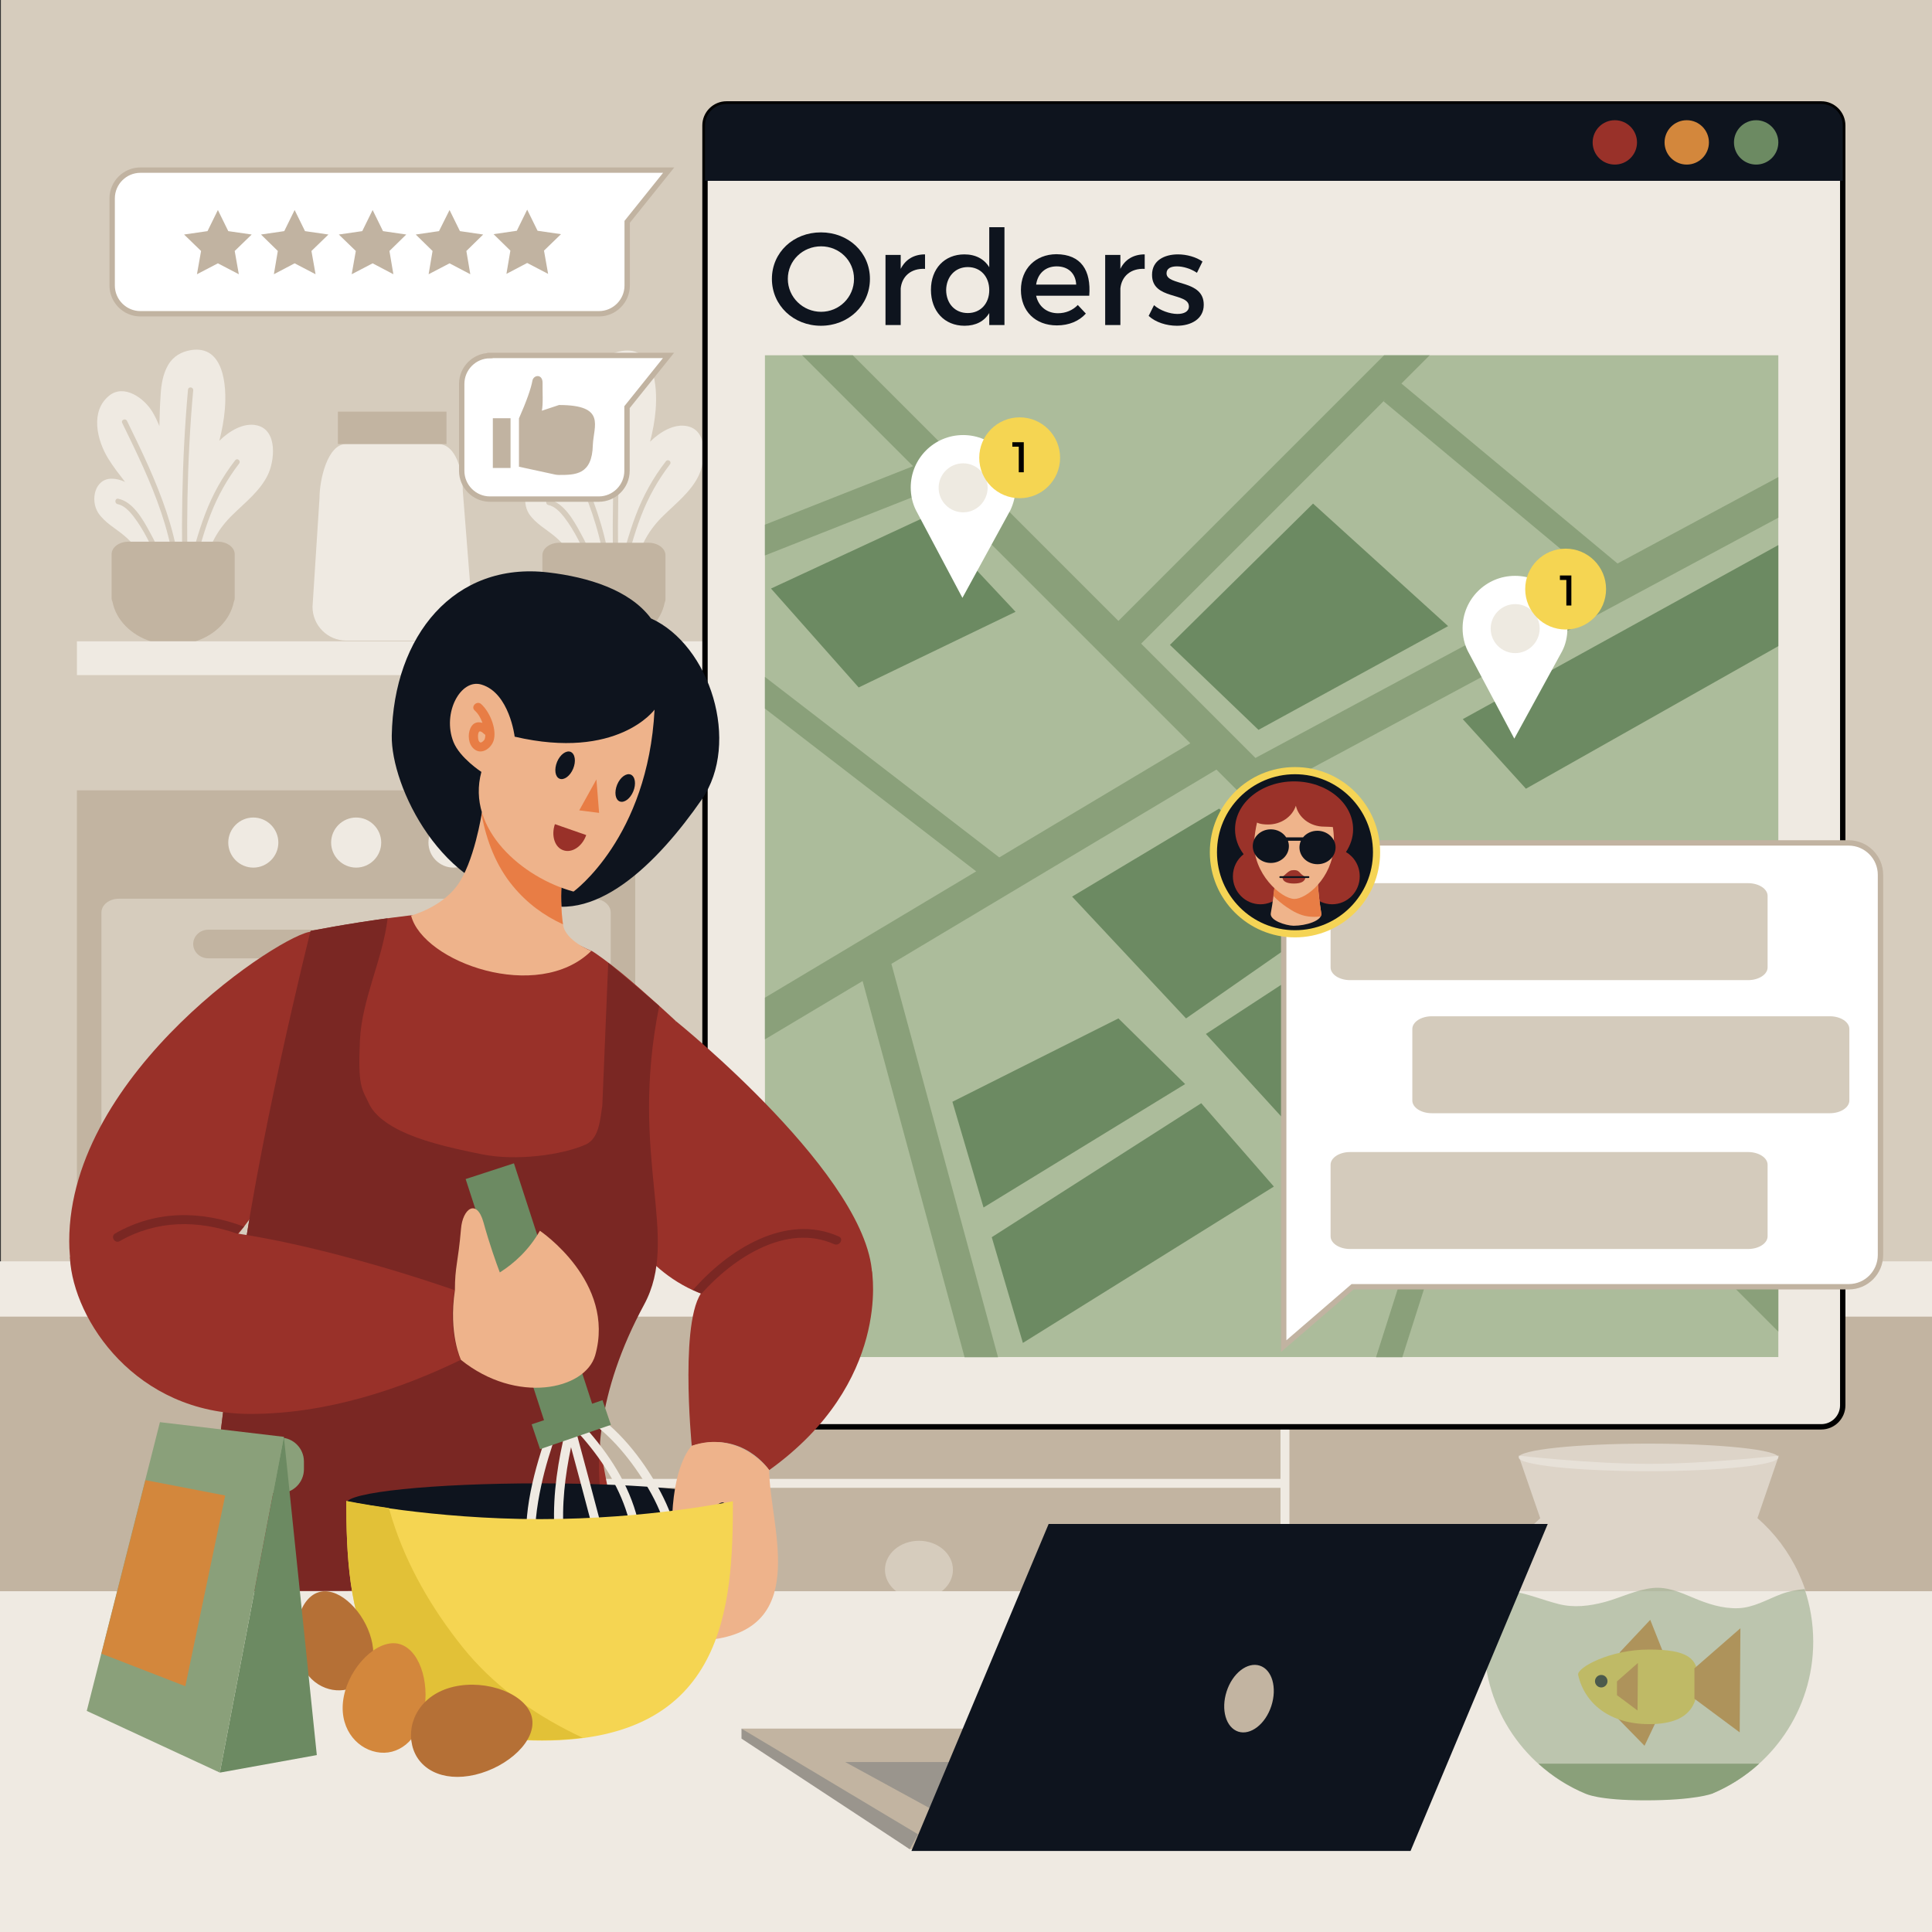 <?xml version="1.0" encoding="utf-8"?>
<!-- Generator: Adobe Illustrator 22.0.0, SVG Export Plug-In . SVG Version: 6.00 Build 0)  -->
<svg version="1.1" xmlns="http://www.w3.org/2000/svg" xmlns:xlink="http://www.w3.org/1999/xlink" x="0px" y="0px"
	 viewBox="0 0 1080 1080" style="enable-background:new 0 0 1080 1080;" xml:space="preserve">
<rect x="0" y="0" width="1080" height="1080" fill="#333333" stroke="none"/>
<style type="text/css">
	.st0{fill:#FFFFFF;stroke:#C1B3A1;stroke-width:3;stroke-miterlimit:10;}
	.st1{fill:#D4CBBC;}
	.st2{fill:#0E141E;stroke:#F5D455;stroke-width:4;stroke-miterlimit:10;}
	.st3{fill:#9A3229;}
	.st4{fill:#EFB48B;}
	.st5{fill:#E87D45;}
	.st6{fill:#0E141E;}
	.st7{fill:#C2B4A1;}
	.st8{fill:#EFEAE2;}
	.st9{fill:#D6CCBD;}
	.st10{fill:#EFEAE2;stroke:#000000;stroke-width:3;stroke-miterlimit:10;}
	.st11{fill:#993129;}
	.st12{fill:#D3873C;}
	.st13{fill:#6C8A62;}
	.st14{fill:#ACBC9B;}
	.st15{fill:#8AA07A;}
	.st16{fill:#EEEAE1;}
	.st17{fill:#FFFFFF;}
	.st18{fill:#F5D552;}
	.st19{opacity:0.6;fill:#EFEAE2;}
	.st20{opacity:0.5;}
	.st21{fill:#C1B3A1;}
	.st22{fill:#B57036;}
	.st23{fill:#9A958D;}
	.st24{fill:#7A2723;}
	.st25{fill:#EEB38B;}
	.st26{fill:#E2C137;}
</style>
<g id="_x31_0_Messaging">
</g>
<g id="_x30_9_Kitchen_Cabinet">
</g>
<g id="_x30_8_Kitchen_Shelf">
</g>
<g id="_x30_7_Oven">
</g>
<g id="_x30_6_Panel">
</g>
<g id="_x30_5_Aquarium">
</g>
<g id="_x30_4_Like__x26__Rating">
</g>
<g id="_x30_3_Cake_Ingredients">
</g>
<g id="_x30_2_Laptop">
</g>
<g id="_x30_1_Girl">
</g>
<g id="_x30_0_Scene">
	<g id="Background_1_">
		<rect id="Background" x="0.5" class="st9" width="1081" height="1081"/>
		<g id="Kitchen_Cabinet">
			<rect y="706.4" class="st7" width="1081" height="374.6"/>
			<rect y="705.1" class="st8" width="1080" height="30.9"/>
			<ellipse class="st9" cx="513.7" cy="782.4" rx="19" ry="16.2"/>
			<ellipse class="st9" cx="513.7" cy="877.5" rx="19" ry="16.2"/>
			<ellipse class="st9" cx="513.7" cy="967.9" rx="19" ry="16.2"/>
			<path class="st8" d="M715.8,736v90.7H311.5V736h-5v345h5v-62.1h404.3v62.1h5V736H715.8z M715.8,831.7v90.5H311.5v-90.5H715.8z
				 M311.5,1013.9v-86.7h404.3v86.7H311.5z"/>
			<ellipse class="st9" cx="513.2" cy="1050.8" rx="19" ry="16.2"/>
			<ellipse class="st9" cx="758.1" cy="910.2" rx="16.2" ry="19"/>
			<ellipse class="st9" cx="269.3" cy="910.2" rx="16.2" ry="19"/>
		</g>
		<g id="Oven">
			<rect x="43" y="441.8" class="st7" width="312.1" height="263.2"/>
			<path class="st9" d="M341.4,685.8c0,4.3-4.4,7.8-9.7,7.8H66.4c-5.4,0-9.7-3.5-9.7-7.8V510.1c0-4.3,4.4-7.7,9.7-7.7h265.3
				c5.4,0,9.7,3.5,9.7,7.7V685.8z"/>
			<g>
				<path class="st8" d="M155.6,471c0,7.7-6.3,14-14,14c-7.7,0-14-6.3-14-14c0-7.7,6.3-14,14-14C149.3,457,155.6,463.3,155.6,471z"
					/>
				<path class="st8" d="M213.1,471c0,7.7-6.3,14-14,14c-7.7,0-14-6.3-14-14c0-7.7,6.3-14,14-14C206.8,457,213.1,463.3,213.1,471z"
					/>
				<path class="st8" d="M267.5,471c0,7.7-6.3,14-14,14c-7.7,0-14-6.3-14-14c0-7.7,6.3-14,14-14C261.2,457,267.5,463.3,267.5,471z"
					/>
			</g>
			<path class="st7" d="M294.7,527.7c0,4.4-3.8,8-8.4,8H116.4c-4.7,0-8.4-3.6-8.4-8l0,0c0-4.4,3.8-8,8.4-8h169.9
				C290.9,519.7,294.7,523.3,294.7,527.7L294.7,527.7z"/>
		</g>
		<g id="Kitchen_Shelf">
			<path class="st7" d="M515.6,489.4V377.2h-6v113.1c-4.2,15.3,4.1,31.4,19.5,36.8c16.3,5.7,34.4-2.6,40.4-18.8L515.6,489.4z"/>
			<path class="st7" d="M627.2,481.7h-12.5V377.5h-14.9v104.2h-14.1l-4.3,63.7H633L627.2,481.7z M595.9,532.6c0,4.2-6.5,4.2-6.5,0
				v-31.7c0-4.2,6.5-4.2,6.5,0V532.6z M610.4,532c0,4.2-6.5,4.2-6.5,0v-31.7c0-4.2,6.5-4.2,6.5,0V532z M624.9,533.5
				c0,4.2-6.5,4.2-6.5,0v-31.7c0-4.2,6.5-4.2,6.5,0V533.5z"/>
			<path class="st7" d="M663.2,451.3v-74.1h-6v73.7c-3.2,10.9,2.7,22.5,13.7,26.4c11.5,4.1,24.2-1.9,28.5-13.2L663.2,451.3z"/>
			<path class="st7" d="M481.5,490.7c0-0.7,0.1-1.3,0.1-2h-0.1V377.2h-9v111.5H414c0,18.6,15.1,33.8,33.8,33.8
				c17.9,0,32.5-13.9,33.7-31.6h0V490.7z"/>
			<path id="Bowl" class="st7" d="M506.9,303.4h-98.4c-1.1,3.7-1.6,7.6-1.6,11.7c0,19.4,13.2,36,31.9,42.8h38
				c18.7-6.8,31.9-23.4,31.9-42.8C508.5,311.1,507.9,307.2,506.9,303.4z"/>
			<g>
				<path class="st8" d="M589.4,341c0,9.6-6.5,17.4-14.4,17.4h-39.2c-8,0-14.4-7.8-14.4-17.4v-46.9c0-9.6,3.2-28.8,14.4-36.9h39.2
					c10.4,5.3,14.4,22.9,14.4,32.5V341z"/>
				<rect x="532.1" y="240.5" class="st7" width="46.4" height="16.6"/>
			</g>
			<g id="Plant_2">
				<path class="st8" d="M303.4,268.1c2.5,0,4.9,0.7,7.3,1.8c-3.3-4.3-6.7-8.6-9.5-13.2c-6.2-10.2-10.1-26.3,0.6-35
					c8.4-6.8,19.8,1.5,24.3,9.2c1.5,2.5,2.7,5.1,3.8,7.8c0.1-5.8,0.3-11.7,0.7-17.5c0.3-5.7,1.3-11.7,4.2-16.7
					c2.9-4.9,7.4-7.4,12.8-8.3c18.3-2.9,20,19.8,18.9,33c-0.5,6-1.6,11.9-3.1,17.7c5.5-5.4,13.6-10.4,21.1-8.6
					c11.6,2.7,9.9,19.9,5.9,27.9c-4.4,8.9-12.6,15.2-19.5,22c-7.8,7.5-13.8,17.4-15.1,28.4l0.5,4.3l-34.4,4.3l-1.4-11
					c-1.9-5.8-5.6-10.4-10.4-14.4c-4.9-4.1-10.7-7.1-14.4-12.6C291.2,280,293.9,267.9,303.4,268.1z"/>
				<g>
					<g>
						<path class="st9" d="M374.5,259.6c-6.7,8.7-12,18.2-16,28.5c-4.1,10.5-6.9,21.6-9.9,32.5c-0.5,1.8-3.4,1.4-2.9-0.4
							c2.9-10.9,5.8-21.9,9.8-32.4c4.1-10.8,9.7-20.9,16.7-29.9C373.4,256.3,375.7,258.1,374.5,259.6L374.5,259.6z"/>
					</g>
					<g>
						<path class="st9" d="M348.8,218.8c-3.6,40-4.1,80.2-2.5,120.3c0.1,1.9-2.8,2.3-2.9,0.4c-1.6-40.4-1.1-80.9,2.5-121.1
							C346.1,216.4,349,216.9,348.8,218.8L348.8,218.8z"/>
					</g>
					<g>
						<path class="st9" d="M311.9,235.8c16.2,33.1,32.6,67.4,30,105.4c-0.1,1.9-3,1.5-2.9-0.4c2.6-37.4-13.9-71.3-29.8-103.9
							C308.4,235.2,311,234.1,311.9,235.8L311.9,235.8z"/>
					</g>
					<g>
						<path class="st9" d="M306.9,279.3c8.3,1.7,13.8,11.6,17.6,18.6c4.6,8.3,8.5,17.3,11.2,26.5c0.5,1.8-2.1,3-2.7,1.1
							c-2.4-8.2-5.9-16.3-9.8-23.9c-2.3-4.4-4.9-8.7-7.9-12.6c-2.2-2.8-5.2-6-8.8-6.7C304.7,281.9,305.1,279,306.9,279.3
							L306.9,279.3z"/>
					</g>
				</g>
				<path class="st7" d="M350.2,359.1H325c-11-3.6-19.3-11.9-21.3-22c-0.3-0.7-0.5-1.4-0.5-2.2v-24.5c0-3.9,4.2-7,9.5-7h49.8
					c5.2,0,9.5,3.1,9.5,7v24.5c0,0.8-0.2,1.5-0.5,2.2C369.5,347.1,361.2,355.4,350.2,359.1z"/>
			</g>
			<g>
				<path class="st8" d="M263.8,339.2c0,10.4-8.4,18.9-18.9,18.9h-51.3c-10.4,0-18.9-8.4-18.9-18.9l3.9-60.7
					c0-10.4,4.5-30.3,14.9-30.3h51.3c10.4,0,13.9,15.7,13.9,26.2L263.8,339.2z"/>
				<rect x="188.9" y="230.1" class="st7" width="60.7" height="18.1"/>
			</g>
			<g id="Plant_1">
				<path class="st8" d="M62.6,267.6c2.5,0,4.9,0.7,7.3,1.8c-3.3-4.3-6.7-8.6-9.5-13.2c-6.2-10.2-10.1-26.3,0.6-35
					c8.4-6.8,19.8,1.5,24.3,9.2c1.5,2.5,2.7,5.1,3.8,7.8c0.1-5.8,0.3-11.7,0.7-17.5c0.3-5.7,1.3-11.7,4.2-16.7
					c2.9-4.9,7.4-7.4,12.8-8.3c18.3-2.9,20,19.8,18.9,33c-0.5,6-1.6,11.9-3.1,17.7c5.5-5.4,13.6-10.4,21.1-8.6
					c11.6,2.7,9.9,19.9,5.9,27.9c-4.4,8.9-12.6,15.2-19.5,22c-7.8,7.5-13.8,17.4-15.1,28.4l0.5,4.3l-34.4,4.3l-1.4-11
					c-1.9-5.8-5.6-10.4-10.4-14.4c-4.9-4.1-10.7-7.1-14.4-12.6C50.3,279.5,53,267.4,62.6,267.6z"/>
				<g>
					<g>
						<path class="st9" d="M133.7,259.1c-6.7,8.7-12,18.2-16,28.5c-4.1,10.5-6.9,21.6-9.9,32.5c-0.5,1.8-3.4,1.4-2.9-0.4
							c2.9-10.9,5.8-21.9,9.8-32.4c4.1-10.8,9.7-20.9,16.7-29.9C132.6,255.7,134.8,257.6,133.7,259.1L133.7,259.1z"/>
					</g>
					<g>
						<path class="st9" d="M108,218.2c-3.6,40-4.1,80.2-2.5,120.3c0.1,1.9-2.8,2.3-2.9,0.4c-1.6-40.4-1.1-80.9,2.5-121.1
							C105.3,215.9,108.2,216.3,108,218.2L108,218.2z"/>
					</g>
					<g>
						<path class="st9" d="M71,235.3c16.2,33.1,32.6,67.4,30,105.4c-0.1,1.9-3,1.5-2.9-0.4c2.6-37.4-13.9-71.3-29.8-103.9
							C67.5,234.7,70.2,233.6,71,235.3L71,235.3z"/>
					</g>
					<g>
						<path class="st9" d="M66.1,278.8c8.3,1.7,13.8,11.6,17.6,18.6c4.6,8.3,8.5,17.3,11.2,26.5c0.5,1.8-2.1,3-2.7,1.1
							c-2.4-8.2-5.9-16.3-9.8-23.9c-2.3-4.4-4.9-8.7-7.9-12.6c-2.2-2.8-5.2-6-8.8-6.7C63.9,281.4,64.2,278.4,66.1,278.8L66.1,278.8z
							"/>
					</g>
				</g>
				<path class="st7" d="M109.3,358.5H84.2c-11-3.6-19.3-11.9-21.3-22c-0.3-0.7-0.5-1.4-0.5-2.2v-24.5c0-3.9,4.2-7,9.5-7h49.8
					c5.2,0,9.5,3.1,9.5,7v24.5c0,0.8-0.2,1.5-0.5,2.2C128.6,346.6,120.4,354.9,109.3,358.5z"/>
			</g>
			<rect x="43" y="358.5" class="st8" width="663.8" height="18.9"/>
		</g>
	</g>
	<g id="Float">
		<g id="Panel">
			<path class="st10" d="M1030.1,785.6c0,6.6-5.4,12-12,12h-612c-6.6,0-12-5.4-12-12V70.1c0-6.6,5.4-12,12-12h612
				c6.6,0,12,5.4,12,12V785.6z"/>
			<path class="st6" d="M1030.1,70.1c0-6.6-5.4-12-12-12h-612c-6.6,0-12,5.4-12,12v31h636V70.1z"/>
			<g id="_x33__Buttons">
				<path class="st11" d="M915.1,79.6c0,6.8-5.5,12.4-12.4,12.4s-12.4-5.5-12.4-12.4c0-6.8,5.5-12.4,12.4-12.4
					S915.1,72.8,915.1,79.6z"/>
				<path class="st12" d="M955.3,79.6c0,6.8-5.5,12.4-12.4,12.4c-6.8,0-12.4-5.5-12.4-12.4c0-6.8,5.5-12.4,12.4-12.4
					C949.8,67.2,955.3,72.8,955.3,79.6z"/>
				<path class="st13" d="M994.1,79.6c0,6.8-5.5,12.4-12.4,12.4c-6.8,0-12.4-5.5-12.4-12.4c0-6.8,5.5-12.4,12.4-12.4
					C988.5,67.2,994.1,72.8,994.1,79.6z"/>
			</g>
			<g id="Map">
				<rect x="427.6" y="198.6" class="st14" width="566.5" height="560"/>
				<path class="st15" d="M994.1,715.9l-61.4-61.4l61.4-96.9v-33.6l-74.4,117.4L716.6,438.4l277.5-149v-22.7L904.2,315L783.4,214.4
					l15.8-15.8h-25.5L625.2,347.1L476.7,198.6h-28.3l62,62l-82.8,32.7v17.2l95.2-37.6l142.6,142.6l-106.8,63.8l-131-100.9v17.7
					l118.1,91l-118.1,70.6v23.3l54.6-32.6l57,210.3h18.7l-59.6-219.9l181.7-108.6l147,147l-57.8,181.5h14.7l54.2-170.3l156,156
					V715.9z M637.9,359.8l136.4-136.4l-0.8,1l117.3,97.8l-189,101.5L637.9,359.8z"/>
				<polygon class="st13" points="809.5,350 734,281.5 654,360.5 703.5,408 				"/>
				<polygon class="st13" points="743.7,513.1 681.5,452 599.3,501.2 663,569.3 				"/>
				<polygon class="st13" points="810.6,582 753.7,526 674.1,578 772.7,686 				"/>
				<polygon class="st13" points="662.5,606 625.2,569.3 532.4,615.9 549.8,675 				"/>
				<polygon class="st13" points="712.1,663.3 671.5,616.7 554.4,691.6 571.8,750.7 				"/>
				<polygon class="st13" points="567.7,342 517.8,288.7 431,329 480,384.3 				"/>
				<polygon class="st13" points="994.1,361.2 994.1,304.7 817.7,402 853,440.9 				"/>
			</g>
			<g id="Orders">
				<path class="st6" d="M486.3,155.9c0,14.8-12,26.2-27.4,26.2c-15.4,0-27.4-11.4-27.4-26.2c0-14.8,12-26,27.4-26
					C474.3,129.9,486.3,141.1,486.3,155.9z M440.4,155.9c0,10.3,8.5,18.4,18.6,18.4c10.1,0,18.4-8.1,18.4-18.4s-8.3-18.2-18.4-18.2
					C448.8,137.7,440.4,145.6,440.4,155.9z"/>
				<path class="st6" d="M517.1,142.2v8.1c-7.9-0.4-12.9,4.2-13.6,10.9v20.5H495v-39.2h8.5v7.8C506.2,145,510.9,142.2,517.1,142.2z"
					/>
				<path class="st6" d="M561.5,127v54.7H553V175c-2.8,4.6-7.5,7.1-13.8,7.1c-11.3,0-18.8-8.2-18.8-20.1c0-11.8,7.6-19.8,18.7-19.8
					c6.3,0,11.1,2.6,13.9,7.2V127H561.5z M553,162.2c0-7.6-4.9-12.9-12-12.9c-7.1,0-12,5.4-12.1,12.9c0.1,7.5,4.9,12.8,12.1,12.8
					C548.1,175,553,169.7,553,162.2z"/>
				<path class="st6" d="M608.9,165.3h-29.7c1.3,6,6,9.8,12.2,9.8c4.3,0,8.2-1.6,11.1-4.6l4.5,4.8c-3.8,4.2-9.4,6.6-16.2,6.6
					c-12.1,0-20.1-8-20.1-19.8c0-11.9,8.2-19.9,19.8-20C604.4,142.2,610,151.2,608.9,165.3z M601.6,159.1
					c-0.3-6.3-4.5-10.2-10.9-10.2c-6.2,0-10.6,3.9-11.5,10.2H601.6z"/>
				<path class="st6" d="M639.9,142.2v8.1c-7.9-0.4-12.9,4.2-13.6,10.9v20.5h-8.5v-39.2h8.5v7.8C628.9,145,633.7,142.2,639.9,142.2z
					"/>
				<path class="st6" d="M657.9,148.9c-3.3,0-5.8,1.1-5.8,3.9c0,7.2,20.9,3.3,20.8,17.6c0,8-7.2,11.7-15,11.7
					c-5.8,0-11.9-1.9-15.8-5.5l3-6c3.4,3,8.9,4.9,13.1,4.9c3.6,0,6.4-1.3,6.4-4.2c0-8-20.7-3.5-20.6-17.7c0-8,6.9-11.4,14.5-11.4
					c4.9,0,10.2,1.5,13.7,4l-3.1,6.3C665.7,150.2,661.4,148.9,657.9,148.9z"/>
			</g>
			<g id="Map_Pin_2">
				<path class="st16" d="M554.4,272.9c0,8.7-7.4,15.8-16.5,15.8c-9.1,0-16.5-7.1-16.5-15.8c0-8.7,7.4-15.8,16.5-15.8
					C547,257.2,554.4,264.2,554.4,272.9z"/>
				<path id="Map_Pin_2_" class="st17" d="M567.7,272.5c0-16.2-13.1-29.3-29.3-29.3c-16.2,0-29.3,13.1-29.3,29.3
					c0,4.5,1,8.9,2.9,12.7l26,49l26.7-48.8l0,0l0,0C566.6,281.5,567.7,277.1,567.7,272.5z M538.4,286.4c-7.5,0-13.7-6.1-13.7-13.7
					c0-7.5,6.1-13.7,13.7-13.7c7.5,0,13.7,6.1,13.7,13.7C552,280.3,545.9,286.4,538.4,286.4z"/>
				<g id="Notification_1_">
					<circle class="st18" cx="570" cy="255.9" r="22.6"/>
					<path d="M572.3,247.2V264h-2.8v-14.3h-3.6v-2.5H572.3z"/>
				</g>
			</g>
			<g id="Map_Pin_1">
				<path class="st16" d="M863.5,351c0,8.7-7.4,15.8-16.5,15.8c-9.1,0-16.5-7.1-16.5-15.8c0-8.7,7.4-15.8,16.5-15.8
					C856.1,335.2,863.5,342.3,863.5,351z"/>
				<path id="Map_Pin_1_" class="st17" d="M876.2,351.2c0-16.2-13.1-29.3-29.3-29.3c-16.2,0-29.3,13.1-29.3,29.3
					c0,4.5,1,8.9,2.9,12.7l26,49l26.7-48.8l0,0l0,0C875.2,360.3,876.2,355.9,876.2,351.2z M847,365.1c-7.5,0-13.7-6.1-13.7-13.7
					c0-7.5,6.1-13.7,13.7-13.7c7.5,0,13.7,6.1,13.7,13.7C860.6,359,854.5,365.1,847,365.1z"/>
				<g id="Notification">
					<circle class="st18" cx="875.2" cy="329.3" r="22.6"/>
					<path d="M878.4,321.7v16.8h-2.8v-14.3h-3.6v-2.5H878.4z"/>
				</g>
			</g>
			<g id="Chat_1_">
				<path class="st0" d="M1033.4,471.2H735.3c-9.8,0-17.7,8-17.7,17.8v200.8v11.7v51l38.5-33.2h277.4c9.8,0,17.7-8,17.7-17.8V489
					C1051.2,479.2,1043.2,471.2,1033.4,471.2z"/>
				<path class="st1" d="M988.1,540.8c0,3.9-4.9,7.1-10.9,7.1H754.7c-6,0-10.9-3.2-10.9-7.1v-40c0-3.9,4.9-7.1,10.9-7.1h222.5
					c6,0,10.9,3.2,10.9,7.1V540.8z"/>
				<path class="st1" d="M1033.8,615.2c0,3.9-4.9,7.1-10.9,7.1H800.4c-6,0-10.9-3.2-10.9-7.1v-40c0-3.9,4.9-7.1,10.9-7.1h222.5
					c6,0,10.9,3.2,10.9,7.1V615.2z"/>
				<path class="st1" d="M988.1,691.1c0,3.9-4.9,7.1-10.9,7.1H754.7c-6,0-10.9-3.2-10.9-7.1v-40c0-3.9,4.9-7.1,10.9-7.1h222.5
					c6,0,10.9,3.2,10.9,7.1V691.1z"/>
			</g>
			<g>
				<g>
					<path class="st6" d="M713.5,470.2c0-0.5,0-1,0-1.5c0-0.6-1-0.6-1,0c0,0.5,0,1,0,1.5C712.5,470.9,713.5,470.9,713.5,470.2
						L713.5,470.2z"/>
				</g>
			</g>
			<g>
				<g id="Avatar_1_">
					<path class="st2" d="M769.5,476.4c0,25.2-20.4,45.6-45.6,45.6s-45.6-20.4-45.6-45.6c0-25.2,20.4-45.6,45.6-45.6
						S769.5,451.2,769.5,476.4z"/>
					<g>
						<path class="st3" d="M752.4,476.3c2.5-3.8,4-8.1,4-12.7c0-14.8-14.8-26.8-33-26.8c-18.2,0-33,12-33,26.8
							c0,5.1,1.7,9.8,4.8,13.9c-3.7,2.9-6,7.3-6,12.4c0,8.6,6.9,15.6,15.4,15.6c8.4,0,15.2-6.8,15.4-15.3c1.1,0.1,2.2,0.1,3.4,0.1
							c2,0,4-0.2,5.9-0.4c0,8.6,6.9,15.6,15.4,15.6c8.5,0,15.4-7,15.4-15.6C760.1,484,757,479,752.4,476.3z"/>
						<path class="st4" d="M738.6,510.5c0.7,4.2-8.6,7-15.5,7c-4.4-0.1-13.6-3-12.7-7.1c0.9-4.3,2.4-16.7,2.4-16.7
							c2.7-2.3,17.6-3.4,23.7-2.8C736.5,490.9,736.7,498.7,738.6,510.5z"/>
						<path class="st5" d="M719,506.9c3.8,2.6,7.7,4.8,12.3,5.4c2.3,0.3,4.7,0.3,7,0c0.3-0.6,0.4-1.2,0.3-1.8
							c-1.9-11.8-2.2-19.6-2.2-19.6c-6-0.7-20.9,0.5-23.7,2.8c0,0-0.4,3.3-0.9,7C713.8,503.1,716.9,505.4,719,506.9z"/>
						<path class="st4" d="M745.6,473.1c-0.9,17.7-15.3,29.6-22.2,29.4c-7.3-0.2-23.1-14.2-22.3-31.9c0.3-6.4,2.6-17.2,5-20
							c4.2-5,5.1-6.1,19.6-5.3c13.3,0.7,17.6,3,18.6,11.5C744.7,461.2,746,464.9,745.6,473.1z"/>
						<path class="st3" d="M729.7,490.2c0,2.8-2.9,3.7-6.4,3.7c-3.5,0-6.4-0.9-6.4-3.7c0,0,1.5-1.3,2.5-2.2c1.2-1,2-1.6,3.9-1.6
							c2.2,0,2.7,0.7,3.9,2C727.9,489.2,729.7,490.2,729.7,490.2z"/>
						<path class="st6" d="M715.7,490.8c5.3,0,10.5,0,15.8,0c0.6,0,0.6-1,0-1c-5.3,0-10.5,0-15.8,0C715,489.8,715,490.8,715.7,490.8
							L715.7,490.8z"/>
						<path class="st6" d="M736.4,464.4c-3.3,0-6.2,1.5-8,3.7c-3.1,0-6.3,0-9.4,0c-1.8-2.7-4.9-4.5-8.6-4.5
							c-5.6,0-10.1,4.2-10.1,9.4s4.5,9.4,10.1,9.4c5.6,0,10.1-4.2,10.1-9.4c0-1-0.2-2-0.5-3c2.4,0,4.8,0,7.2,0
							c-0.5,1.1-0.8,2.4-0.8,3.7c0,5.2,4.5,9.4,10.1,9.4c5.6,0,10.1-4.2,10.1-9.4S741.9,464.4,736.4,464.4z"/>
						<path class="st3" d="M748.5,456c0-8.1-7.6-15.8-16.5-15.8c-5.7,0-7.4-0.3-7.9,1.6c-1.7-3.2-6.1-2.5-12.7-1.6
							c-4.3,0.6-12,6.3-12.1,9c-0.5,8.1,0.7,11.7,9.6,11.7c7.3,0,13.5-4.4,15.5-10.5c1.5,6.7,8,11.7,15.8,11.7
							C749,462.2,748.5,464.1,748.5,456z"/>
					</g>
				</g>
			</g>
		</g>
		<g id="Like">
			<path id="Bubble" class="st0" d="M273.9,198.8c-8.7,0-15.8,7.1-15.8,15.8v48.6c0,8.7,7.1,15.8,15.8,15.8h60.8
				c8.7,0,15.8-7.1,15.8-15.8v-35.6l23.2-28.9H273.9z"/>
			<g id="Thumbs_Up">
				<path class="st21" d="M312.5,226.4l-9.6,3.2c0.8-3.7,0.3-11,0.4-15.5c0.1-5.2-5.1-4.7-5.7-1.2c-0.7,4.1-3.3,11.5-7.5,21v27
					l20.3,4.4l0,0c0.6,0.1,1.3,0.2,2,0.2c9.2,0,18.6,0,19-16.7C331.8,238.1,339.1,226.4,312.5,226.4z"/>
				<rect x="275.5" y="233.8" class="st21" width="9.9" height="27.8"/>
			</g>
		</g>
		<g id="Rating">
			<path id="Bubble_1_" class="st0" d="M78.5,95.1c-8.7,0-15.8,7.1-15.8,15.8v48.7c0,8.7,7.1,15.8,15.8,15.8h256.3
				c8.7,0,15.8-7.1,15.8-15.8V124l23.2-28.9H78.5z"/>
			<g id="Stars">
				<polygon class="st21" points="121.8,117.4 127.6,129.2 140.7,131.1 131.2,140.3 133.5,153.3 121.8,147.2 110.1,153.3 
					112.4,140.3 102.9,131.1 116,129.2 				"/>
				<polygon class="st21" points="164.7,117.4 170.5,129.2 183.6,131.1 174.1,140.3 176.4,153.3 164.7,147.2 153.1,153.3 
					155.3,140.3 145.9,131.1 158.9,129.2 				"/>
				<polygon class="st21" points="208.3,117.4 214.1,129.2 227.1,131.1 217.7,140.3 219.9,153.3 208.3,147.2 196.6,153.3 
					198.9,140.3 189.4,131.1 202.5,129.2 				"/>
				<polygon class="st21" points="251.3,117.4 257.1,129.2 270.1,131.1 260.7,140.3 262.9,153.3 251.3,147.2 239.6,153.3 
					241.8,140.3 232.4,131.1 245.4,129.2 				"/>
				<polygon class="st21" points="294.7,117.2 300.5,129 313.6,130.9 304.1,140.1 306.4,153.1 294.7,147 283.1,153.1 285.3,140.1 
					275.9,130.9 288.9,129 				"/>
			</g>
		</g>
	</g>
	<rect id="Table" y="889.5" class="st8" width="1081" height="191.5"/>
	<g id="Girl">
		<g id="Body">
			<path class="st11" d="M487.6,714.7c0,12.6-48.1,18-79.3,12.9c-41.9-6.8-58.8-41.7-58.8-41.7c23.2-66.3,28.2-115.2,28.2-115.2
				S487.8,659.2,487.6,714.7z"/>
			<path class="st11" d="M149,666.1c0,0-19.3,38.5-50.2,51.2c-29.8,12.2-60.1,21.4-60.1-23.5c0-94.9,120.8-173,135.5-173
				C174.2,520.8,149,621.2,149,666.1z"/>
			<path class="st11" d="M338.4,717.6c13.9-41.2,41.5-111.3,39.3-146.9c0,0-16.3-15.3-30.4-26.9c-6.8-5.6-15.7-12-16.7-12.3
				c-2.9-0.7-41.5-20.8-41.5-20.8c-32.9-6.8-115.4,9.7-115.4,9.7S142.3,645,133,725.5c-7,60.6-18,113.6-12,163.9l234-0.5
				C355,889,317.2,780.2,338.4,717.6z"/>
			<path class="st24" d="M368.5,562.4c0,0-15-13-28.5-24.2l-3.3,79.8c-1.2,7.8-1.8,18.5-9.3,21.8c-13.2,5.9-38.9,9.3-57.8,5.5
				c-21.1-4.2-34.6-7.9-45.3-13c-6.7-3.2-14.8-8.4-18-15.3c-4-8.5-6.3-9.3-5.1-35.4c1.1-23.2,12.7-45.1,15.5-68.3
				c-23.7,3.2-43.1,7.1-43.1,7.1S142.3,645,133,725.5c-7,60.6-18,113.6-12,163.9l234-0.5c0,0-48.5-60.5,5-159.5
				C380.7,691.3,351.3,647.7,368.5,562.4z"/>
			<ellipse class="st6" cx="301.7" cy="840.3" rx="108.1" ry="11.1"/>
			<path class="st11" d="M254.1,721.2c-4.3,22.4,3.4,39,3.4,39c-33.4,16.2-74.7,30.2-117.6,30.2c-64,0-98.8-52.5-100.8-87
				c-0.5-9.5,54.4-17.2,54.4-17.2C155.6,686,254.1,721.2,254.1,721.2z"/>
			<g>
				<path class="st8" d="M366.3,828.7c-9.7-16.6-23.7-33.5-40.9-42.8c-2.8-1.5-5.4,2.8-2.5,4.3c15.8,8.6,28.5,23.9,37.8,39
					c9.5,15.3,17.7,35.5,11.1,53.5c-2.1,5.7-5.7,10.4-10.2,13.9c-0.2-18.3-1.4-36.8-7.2-54.3c-6.4-19.2-18.6-35.5-32.5-50
					c-0.7-0.7-1.5-0.9-2.3-0.7c0-0.1,0-0.2-0.1-0.2c-0.8-3.1-5.7-1.8-4.8,1.3c0.5,2,1.1,4,1.6,6.1c-8.5,34.6-12.2,75.1,10.3,104.9
					c-3.2-0.8-6.3-2-9.2-3.6c-23.2-13-19.6-47.8-14.9-69.4c2.2-10.5,5.5-20.8,9-30.9c1.1-3.1-3.8-4.4-4.8-1.3
					c-7.8,22.6-15.2,47.7-11.7,71.9c1.6,10.8,5.4,21.6,13.5,29.3c7.2,6.9,17.3,10.1,27.1,10.5c18.7,0.8,37.2-11.7,42.2-29.9
					C382.7,862.6,375,843.6,366.3,828.7z M356.7,899.8c-2.5,1.4-5.2,2.5-8,3.3c0-0.3,0-0.5-0.1-0.8c-8.4-34.5-17.6-68.8-26.8-103
					c11.9,13,22.1,27.4,27.9,44.2C355.9,861.6,356.7,880.9,356.7,899.8z M332.5,904.6c0.2-0.8,0.1-1.6-0.5-2.4
					c-21.1-25.8-19.4-61.7-12.8-93.2c8.5,31.5,16.9,63,24.6,94.7c0,0.2,0.1,0.4,0.2,0.5C340.2,904.8,336.3,905,332.5,904.6z"/>
				<polygon class="st13" points="336.8,782.7 331,784.7 287.3,650.3 260.3,659.1 304.1,793.9 297.2,796.2 301.9,810.1 341.5,796.5 
									"/>
			</g>
			<path class="st25" d="M301.8,688c-6.2,10.9-14.5,18.3-22.4,23.3c-2-5.3-5.7-15.6-9.1-27.9c-3.8-13.7-11.7-7.8-12.6,3.6
				c-1.6,18.9-3.4,20.9-3.4,34.2l0,0c-3.7,24.4,3.4,39,3.4,39c31,24.9,69.3,16.8,75-2.5C344.4,716.6,301.8,688,301.8,688z"/>
			<path class="st11" d="M487.4,710.6c0,0,11,62.1-57.4,111.2c0,0-14.9-22.7-43.3-13.5c0,0-7.5-76.4,7.6-88
				C394.2,720.2,440.8,667.6,487.4,710.6z"/>
			<path class="st25" d="M430,821.8c0,29.8,23,86.7-30.5,94.5c0,0,11.1-57,6.2-74.6c-3.4-12.1-31.6,41.4-29.9,5.1
				c1.4-29.8,10.9-38.6,10.9-38.6C413.1,799.1,430,821.8,430,821.8z"/>
			<g>
				<path class="st24" d="M136.4,685.7c-24-9-49.1-9.3-72,3.8c-2.8,1.6-0.3,5.9,2.5,4.3c21.1-12,43.8-11.8,65.9-4.1
					C133.8,688.3,135.1,687,136.4,685.7z"/>
			</g>
			<g>
				<path class="st24" d="M468.9,691.2c-29.6-13.2-61.8,7.3-81.5,29.9c1.6,0.7,3.2,1.4,4.8,2c18-20.2,47.6-39.4,74.1-27.6
					C469.3,696.8,471.9,692.5,468.9,691.2z"/>
			</g>
			<g>
				<path class="st18" d="M409.7,839.2c0,58.5-3.8,133.8-106.7,133.8c-104,0-109.4-75.3-109.4-133.8c0,0,48,10,108.4,10
					C362.5,849.2,409.7,839.2,409.7,839.2z"/>
				<path class="st26" d="M320.9,969.1c-23.7-11.7-45.5-27.4-62.2-48.2c-17.2-21.5-31.2-45.4-39.5-71.8c-0.6-2-1.2-4-1.8-6.1
					c-14.9-2.1-23.8-4-23.8-4c0,58.5,5.4,133.8,109.4,133.8c8.2,0,15.8-0.5,22.8-1.4C324.2,970.7,322.5,969.9,320.9,969.1z"/>
			</g>
		</g>
		<g id="Head">
			<path class="st6" d="M363.9,345.7c-11.8-15.9-35.1-23.1-57.4-25.7c-52.5-6.2-86.5,35.3-87.5,91.2c-0.5,28.3,28,87.9,77.9,91.6
				c0.1,0.1,0.2,0.1,0.4,0.2c34.2,16.1,70.6-20.9,95-56.1C414.2,415.2,396.9,360.6,363.9,345.7z"/>
			<path class="st25" d="M330.5,531.6c-29.9,29.3-94,6.3-100.7-19.8c0,0,16.2-4.2,25.4-16.3c9.9-12.9,14.2-41.4,14.2-41.4
				c15.5-12.5,33.6,12,45.7,27.1c0,0-3,18.2-0.3,35.9C316.1,525.9,330.5,531.6,330.5,531.6z"/>
			<path class="st5" d="M286.7,495.3c7.8,9.5,17.3,16.5,28,21.4c-2.5-17.5,0.5-35.1,0.5-35.1c-12.1-15.1-30.3-39.6-45.7-27.1
				c0,0-0.1,0.4-0.2,1.2C272,470.1,277.4,484.1,286.7,495.3z"/>
			<path class="st25" d="M365.9,396.7c-3.7,71.6-45.3,101.7-45.3,101.7c-28.5-7.7-60.2-34.9-51.5-66.9c0,0-12-7.8-15.6-16.7
				c-6.5-16.3,4.1-35.7,15.7-32.1c15.6,4.7,18.5,29.1,18.5,29.1C345.2,425.2,365.9,396.7,365.9,396.7z"/>
			<path class="st5" d="M269,393.6c-2.4-2.2-6.1,1.4-3.6,3.6c2,1.8,3.4,4.3,4.3,6.9c-2.6-0.8-5.2-0.3-6.7,2.9
				c-1.7,3.6-1.2,9.1,2,11.7c4.5,3.8,10.4-1,11.2-5.8C277.4,406.7,273.7,397.9,269,393.6z M270.9,413.3c-0.2,0.5-1.7,2.1-2.5,1.7
				c-1.3-0.6-1.3-3.5-1.1-4.7c0.5-2.6,2-1.2,3.6,0.2c0.1,0.1,0.3,0.2,0.4,0.3C271.3,411.7,271.2,412.5,270.9,413.3z"/>
			<g>
				<path class="st6" d="M320.4,429.7c-1.7,4.1-5.1,6.6-7.6,5.6c-2.5-1-3.1-5.2-1.4-9.4c1.7-4.1,5.1-6.6,7.6-5.6
					C321.5,421.4,322.1,425.6,320.4,429.7z"/>
				<path class="st6" d="M354,442.4c-1.7,4.1-5.1,6.6-7.6,5.6c-2.5-1-3.1-5.2-1.4-9.4c1.7-4.1,5.1-6.6,7.6-5.6
					C355.1,434.1,355.7,438.3,354,442.4z"/>
				<path class="st11" d="M310.2,460.7c-2.2,6.4-0.1,13,4.7,14.6c4.8,1.7,10.6-2.1,12.8-8.5L310.2,460.7z"/>
				<polygon class="st5" points="333.4,435.7 323.8,453 334.9,454.4 				"/>
			</g>
		</g>
	</g>
	<g id="Table_1_">
		<g id="Eggs">
			<path id="egg_3" class="st22" d="M206.7,913.4c5.1,14.8-0.1,26.7-10.5,30.4c-10.5,3.6-23.7-1.4-28.8-16.2
				c-5.1-14.8-0.2-33.8,10.3-37.4C188.1,886.5,201.6,898.6,206.7,913.4z"/>
			<path id="egg_2" class="st12" d="M237,956.7c-3.3,16.7-14.8,25.1-26.6,22.7c-11.8-2.3-21.5-14.4-18.2-31.1
				c3.3-16.7,18.4-31.8,30.2-29.5C234.2,921.2,240.3,939.9,237,956.7z"/>
			<path id="egg_1" class="st22" d="M265.6,992.1c-18.5,4.3-32.2-3.4-35.2-16.5c-3.1-13,4.7-28.4,23.2-32.7c18.5-4.3,40.6,4,43.7,17
				C300.3,972.9,284.1,987.7,265.6,992.1z"/>
		</g>
		<g id="Flour_1_">
			<path class="st15" d="M169.9,821.3c0,7.4-6,13.4-13.4,13.4h-2.2c-7.4,0-13.4-6-13.4-13.4V817c0-7.4,6-13.4,13.4-13.4h2.2
				c7.4,0,13.4,6,13.4,13.4V821.3z"/>
			<polygon class="st13" points="122.9,990.9 177.1,981.1 158.7,803.2 			"/>
			<polygon class="st15" points="122.9,990.9 48.5,956.4 89.4,795 158.7,803.2 			"/>
			<polygon id="Label" class="st12" points="103.6,942.6 56.7,924.4 81.3,827.4 125.9,836 			"/>
		</g>
		<g id="Aquarium">
			<path id="Aquarium_1_" class="st19" d="M982.5,848.7h-0.1l12-35c0,0-39.9,4.6-72.7,4.6c-32.8,0-72.8-4.6-72.8-4.6l12.1,35
				c-19.1,16.9-31.2,41.5-31.2,69c0,38.3,23.4,71.1,56.7,85h70.6c33.3-13.8,56.7-46.7,56.7-85
				C1013.8,890.2,1001.7,865.5,982.5,848.7z"/>
			<g id="Fish">
				<polygon class="st12" points="922.5,905.5 905.4,923.7 908.3,930.9 932.3,930.2 				"/>
				<polygon class="st12" points="930.7,951.9 905.7,951.7 902.5,958.7 919.3,975.9 				"/>
				<path class="st18" d="M949.1,938.1c0,10.9-0.9,25.7-27.3,25.7c-21.9,0-36-11.5-39.6-27.5c-0.9-4,17.7-14.2,39.6-14.2
					C943.7,922.1,949.1,927.2,949.1,938.1z"/>
				<polygon class="st12" points="972.9,910.2 947.2,932.6 947.2,949.6 972.5,968.4 				"/>
				<polygon class="st12" points="915.6,929.6 903.9,939.9 903.9,947.6 915.4,956.2 				"/>
				<path class="st6" d="M898.6,939.8c0,1.9-1.6,3.5-3.5,3.5c-1.9,0-3.5-1.6-3.5-3.5c0-1.9,1.6-3.5,3.5-3.5
					C897,936.3,898.6,937.8,898.6,939.8z"/>
			</g>
			<g id="Water" class="st20">
				<path class="st15" d="M995.7,891.1c-7.9,3-15.4,7.6-24.1,7.9c-8.8,0.3-17.2-2.5-25.2-5.9c-7.1-3-14.5-6.2-22.4-5.4
					c-9.2,0.9-18,5.4-26.8,7.8c-8.6,2.3-17.5,3.4-26.2,1.1c-8.6-2.2-16.9-5.7-25.7-7.1c-4-0.7-7.7-0.6-11.3,0.1
					c-2.8,8.9-4.4,18.3-4.4,28.1c0,38.3,23.4,71.1,56.7,85h70.6c33.3-13.8,56.7-46.7,56.7-85c0-10.3-1.7-20.2-4.8-29.4
					C1004.4,888.7,1000,889.5,995.7,891.1z"/>
			</g>
			<g>
				<path class="st15" d="M860,985.9c7.7,7,16.6,12.7,26.4,16.8c0,0,6.8,3.7,33.3,3.7c28,0,37.3-3.7,37.3-3.7
					c9.8-4.1,18.7-9.8,26.4-16.8H860z"/>
			</g>
			<ellipse class="st19" cx="921.5" cy="814.7" rx="72.6" ry="7.7"/>
		</g>
		<g id="Laptop">
			<polygon class="st7" points="414.5,966.3 693.5,966.3 787.5,1033.7 508.5,1033.7 			"/>
			<polygon class="st23" points="472.5,985 664.7,985 729.5,1020.4 537.3,1020.4 			"/>
			<polygon class="st6" points="788.5,1034.7 509.5,1034.7 586.2,851.9 865.2,851.9 			"/>
			<path class="st7" d="M710.7,953.6c-3.3,10.2-11.6,16.6-18.5,14.4c-6.9-2.3-9.8-12.3-6.5-22.5c3.3-10.2,11.6-16.6,18.5-14.4
				C711.1,933.3,714,943.4,710.7,953.6z"/>
			<polygon class="st23" points="508.5,1033.7 414.5,971.9 414.5,966.3 513.2,1025.4 			"/>
		</g>
	</g>
</g>
</svg>
